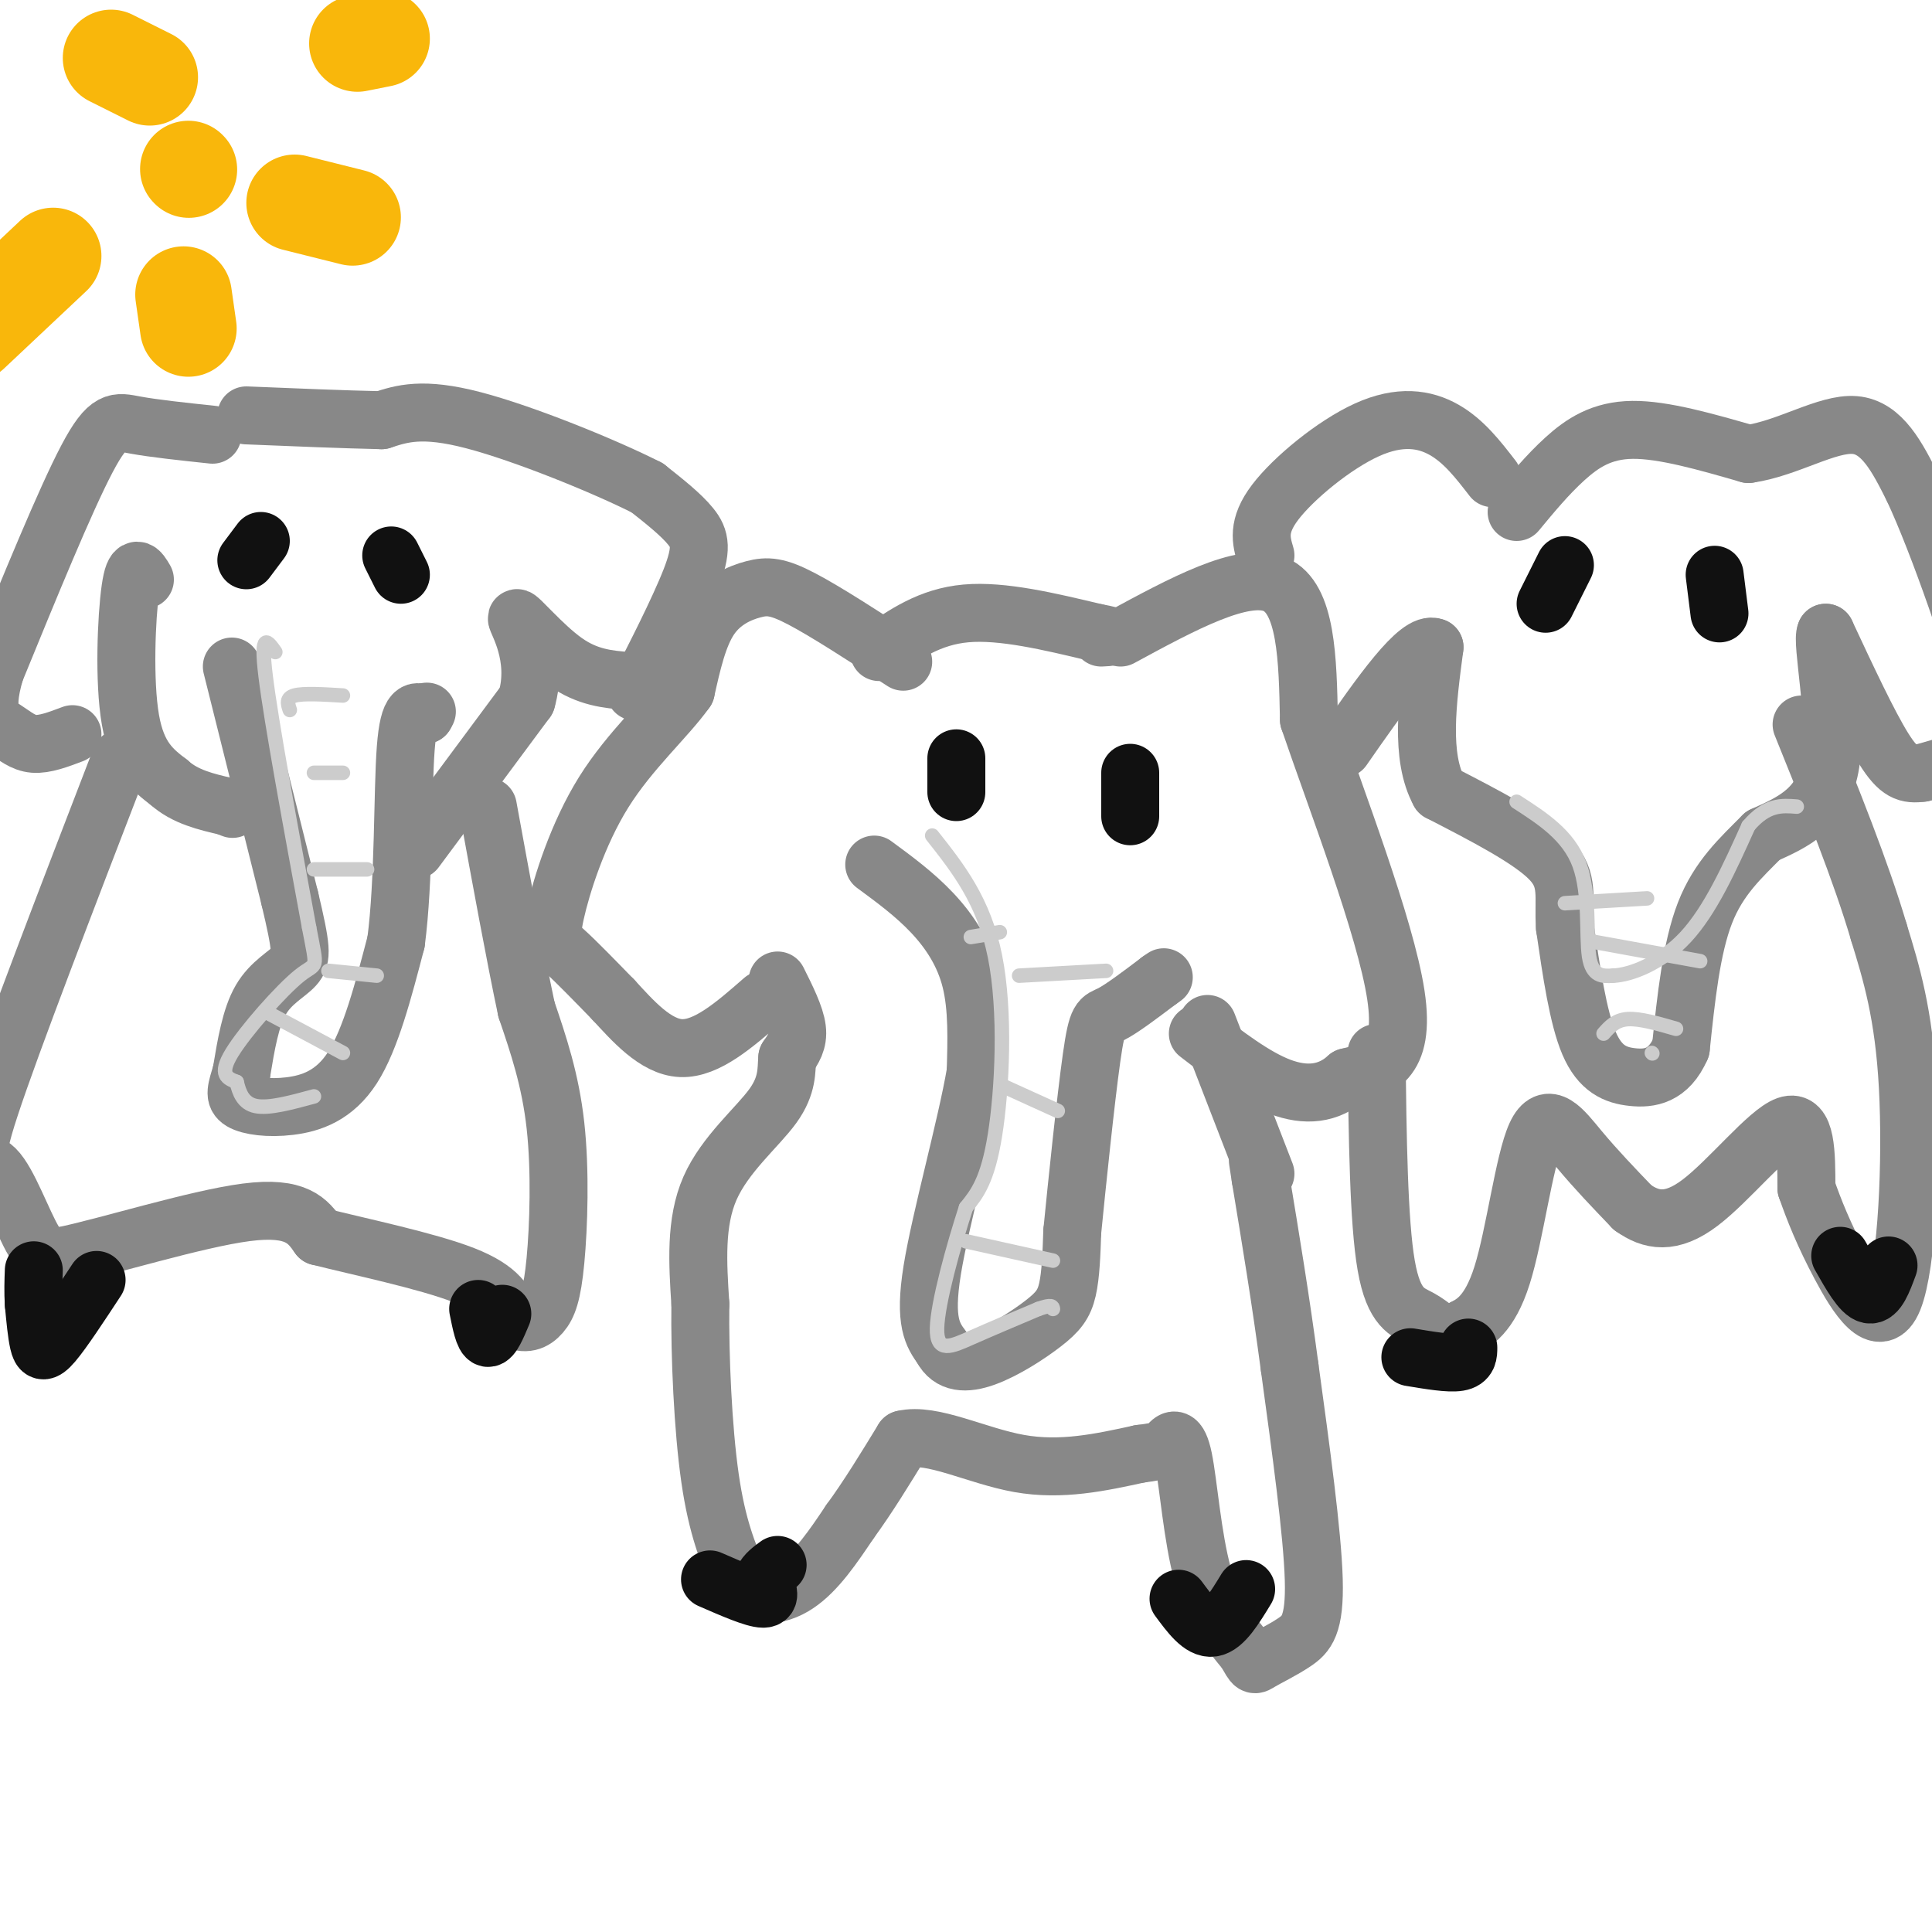 <svg viewBox='0 0 400 400' version='1.1' xmlns='http://www.w3.org/2000/svg' xmlns:xlink='http://www.w3.org/1999/xlink'><g fill='none' stroke='rgb(136,136,136)' stroke-width='12' stroke-linecap='round' stroke-linejoin='round'><path d='M182,135c5.250,-3.667 10.500,-7.333 18,-8c7.500,-0.667 17.250,1.667 27,4'/><path d='M227,131c4.667,0.833 2.833,0.917 1,1'/><path d='M187,137c-7.982,-5.179 -15.964,-10.357 -21,-13c-5.036,-2.643 -7.125,-2.750 -10,-2c-2.875,0.750 -6.536,2.357 -9,6c-2.464,3.643 -3.732,9.321 -5,15'/><path d='M142,143c-4.018,5.657 -11.561,12.300 -17,21c-5.439,8.700 -8.772,19.458 -10,25c-1.228,5.542 -0.351,5.869 2,8c2.351,2.131 6.175,6.065 10,10'/><path d='M127,207c3.911,4.222 8.689,9.778 14,10c5.311,0.222 11.156,-4.889 17,-10'/><path d='M181,179c4.200,3.089 8.400,6.178 12,10c3.600,3.822 6.600,8.378 8,14c1.400,5.622 1.200,12.311 1,19'/><path d='M202,222c-1.933,11.356 -7.267,30.244 -9,41c-1.733,10.756 0.133,13.378 2,16'/><path d='M195,279c1.697,3.279 4.939,3.477 9,2c4.061,-1.477 8.939,-4.628 12,-7c3.061,-2.372 4.303,-3.963 5,-7c0.697,-3.037 0.848,-7.518 1,-12'/><path d='M222,255c0.940,-9.548 2.792,-27.417 4,-36c1.208,-8.583 1.774,-7.881 4,-9c2.226,-1.119 6.113,-4.060 10,-7'/><path d='M240,203c1.667,-1.167 0.833,-0.583 0,0'/><path d='M232,132c12.750,-6.917 25.500,-13.833 32,-11c6.500,2.833 6.750,15.417 7,28'/><path d='M271,149c5.533,16.267 15.867,42.933 18,57c2.133,14.067 -3.933,15.533 -10,17'/><path d='M279,223c-3.911,3.578 -8.689,4.022 -14,2c-5.311,-2.022 -11.156,-6.511 -17,-11'/><path d='M161,203c1.833,3.667 3.667,7.333 4,10c0.333,2.667 -0.833,4.333 -2,6'/><path d='M163,219c-0.238,2.464 0.167,5.625 -3,10c-3.167,4.375 -9.905,9.964 -13,17c-3.095,7.036 -2.548,15.518 -2,24'/><path d='M145,270c-0.133,10.800 0.533,25.800 2,36c1.467,10.200 3.733,15.600 6,21'/><path d='M153,327c3.111,4.067 7.889,3.733 12,1c4.111,-2.733 7.556,-7.867 11,-13'/><path d='M176,315c3.667,-5.000 7.333,-11.000 11,-17'/><path d='M187,298c5.933,-1.444 15.267,3.444 24,5c8.733,1.556 16.867,-0.222 25,-2'/><path d='M236,301c5.080,-0.612 5.279,-1.144 6,-2c0.721,-0.856 1.963,-2.038 3,3c1.037,5.038 1.868,16.297 4,24c2.132,7.703 5.566,11.852 9,16'/><path d='M258,342c1.727,3.104 1.545,2.863 3,2c1.455,-0.863 4.545,-2.348 7,-4c2.455,-1.652 4.273,-3.472 4,-13c-0.273,-9.528 -2.636,-26.764 -5,-44'/><path d='M267,283c-1.833,-13.833 -3.917,-26.417 -6,-39'/><path d='M261,244c-1.000,-6.500 -0.500,-3.250 0,0'/><path d='M262,243c0.000,0.000 -12.000,-31.000 -12,-31'/><path d='M44,90c-6.067,-0.644 -12.133,-1.289 -16,-2c-3.867,-0.711 -5.533,-1.489 -10,7c-4.467,8.489 -11.733,26.244 -19,44'/><path d='M-1,139c-2.750,9.321 -0.125,10.625 2,12c2.125,1.375 3.750,2.821 6,3c2.250,0.179 5.125,-0.911 8,-2'/><path d='M30,120c-1.089,-1.867 -2.178,-3.733 -3,2c-0.822,5.733 -1.378,19.067 0,27c1.378,7.933 4.689,10.467 8,13'/><path d='M35,162c3.333,3.000 7.667,4.000 12,5'/><path d='M47,167c2.000,0.833 1.000,0.417 0,0'/><path d='M48,138c0.000,0.000 12.000,48.000 12,48'/><path d='M60,186c2.452,10.357 2.583,12.250 1,14c-1.583,1.750 -4.881,3.357 -7,7c-2.119,3.643 -3.060,9.321 -4,15'/><path d='M50,222c-1.046,3.574 -1.662,5.010 0,6c1.662,0.990 5.601,1.536 10,1c4.399,-0.536 9.257,-2.153 13,-8c3.743,-5.847 6.372,-15.923 9,-26'/><path d='M82,195c1.667,-12.622 1.333,-31.178 2,-40c0.667,-8.822 2.333,-7.911 4,-7'/><path d='M88,148c0.667,-1.167 0.333,-0.583 0,0'/><path d='M86,176c0.000,0.000 23.000,-31.000 23,-31'/><path d='M109,145c2.667,-9.131 -2.167,-16.458 -2,-17c0.167,-0.542 5.333,5.702 10,9c4.667,3.298 8.833,3.649 13,4'/><path d='M130,141c2.113,1.742 0.896,4.096 3,0c2.104,-4.096 7.528,-14.641 10,-21c2.472,-6.359 1.992,-8.531 0,-11c-1.992,-2.469 -5.496,-5.234 -9,-8'/><path d='M134,101c-8.556,-4.356 -25.444,-11.244 -36,-14c-10.556,-2.756 -14.778,-1.378 -19,0'/><path d='M79,87c-7.833,-0.167 -17.917,-0.583 -28,-1'/><path d='M314,106c3.200,-3.867 6.400,-7.733 10,-11c3.600,-3.267 7.600,-5.933 14,-6c6.400,-0.067 15.200,2.467 24,5'/><path d='M362,94c8.089,-1.133 16.311,-6.467 22,-6c5.689,0.467 8.844,6.733 12,13'/><path d='M396,101c5.452,11.571 13.083,34.000 16,45c2.917,11.000 1.119,10.571 -2,11c-3.119,0.429 -7.560,1.714 -12,3'/><path d='M398,160c-3.111,0.422 -4.889,-0.022 -8,-5c-3.111,-4.978 -7.556,-14.489 -12,-24'/><path d='M378,131c-1.022,1.600 2.422,17.600 1,27c-1.422,9.400 -7.711,12.200 -14,15'/><path d='M365,173c-4.622,4.644 -9.178,8.756 -12,16c-2.822,7.244 -3.911,17.622 -5,28'/><path d='M348,217c-2.560,5.821 -6.458,6.375 -10,6c-3.542,-0.375 -6.726,-1.679 -9,-7c-2.274,-5.321 -3.637,-14.661 -5,-24'/><path d='M324,192c-0.422,-6.222 1.022,-9.778 -3,-14c-4.022,-4.222 -13.511,-9.111 -23,-14'/><path d='M298,164c-4.000,-7.333 -2.500,-18.667 -1,-30'/><path d='M297,134c-3.333,-1.500 -11.167,9.750 -19,21'/><path d='M309,99c-2.970,-3.845 -5.940,-7.690 -10,-10c-4.060,-2.310 -9.208,-3.083 -16,0c-6.792,3.083 -15.226,10.024 -19,15c-3.774,4.976 -2.887,7.988 -2,11'/><path d='M285,218c0.214,17.482 0.429,34.964 2,44c1.571,9.036 4.500,9.625 7,11c2.500,1.375 4.571,3.536 6,4c1.429,0.464 2.214,-0.768 3,-2'/><path d='M303,275c1.960,-1.033 5.360,-2.617 8,-11c2.640,-8.383 4.518,-23.565 7,-29c2.482,-5.435 5.566,-1.124 9,3c3.434,4.124 7.217,8.062 11,12'/><path d='M338,250c3.845,2.738 7.958,3.583 14,-1c6.042,-4.583 14.012,-14.595 18,-16c3.988,-1.405 3.994,5.798 4,13'/><path d='M374,246c1.604,4.611 3.616,9.638 7,16c3.384,6.362 8.142,14.059 11,7c2.858,-7.059 3.817,-28.874 3,-44c-0.817,-15.126 -3.408,-23.563 -6,-32'/><path d='M389,193c-3.667,-12.500 -9.833,-27.750 -16,-43'/><path d='M25,157c-11.321,29.387 -22.643,58.774 -27,72c-4.357,13.226 -1.750,10.292 1,13c2.750,2.708 5.643,11.060 8,15c2.357,3.940 4.179,3.470 6,3'/><path d='M13,260c8.711,-1.756 27.489,-7.644 38,-9c10.511,-1.356 12.756,1.822 15,5'/><path d='M66,256c8.556,2.156 22.444,5.044 30,8c7.556,2.956 8.778,5.978 10,9'/><path d='M106,273c2.743,1.463 4.601,0.619 6,-1c1.399,-1.619 2.338,-4.013 3,-11c0.662,-6.987 1.046,-18.568 0,-28c-1.046,-9.432 -3.523,-16.716 -6,-24'/><path d='M109,209c-2.333,-11.000 -5.167,-26.500 -8,-42'/></g>
<g fill='none' stroke='rgb(17,17,17)' stroke-width='12' stroke-linecap='round' stroke-linejoin='round'><path d='M54,112c0.000,0.000 -3.000,4.000 -3,4'/><path d='M81,115c0.000,0.000 2.000,4.000 2,4'/><path d='M198,157c0.000,0.000 0.000,7.000 0,7'/><path d='M234,160c0.000,0.000 0.000,9.000 0,9'/><path d='M324,117c0.000,0.000 -4.000,8.000 -4,8'/><path d='M355,119c0.000,0.000 1.000,8.000 1,8'/><path d='M20,265c-3.489,5.311 -6.978,10.622 -9,13c-2.022,2.378 -2.578,1.822 -3,0c-0.422,-1.822 -0.711,-4.911 -1,-8'/><path d='M7,270c-0.167,-2.500 -0.083,-4.750 0,-7'/><path d='M99,271c0.583,2.917 1.167,5.833 2,6c0.833,0.167 1.917,-2.417 3,-5'/><path d='M147,327c4.583,2.000 9.167,4.000 11,4c1.833,0.000 0.917,-2.000 0,-4'/><path d='M158,327c0.500,-1.167 1.750,-2.083 3,-3'/><path d='M244,331c2.333,3.167 4.667,6.333 7,6c2.333,-0.333 4.667,-4.167 7,-8'/><path d='M292,281c4.000,0.667 8.000,1.333 10,1c2.000,-0.333 2.000,-1.667 2,-3'/><path d='M381,260c2.167,3.833 4.333,7.667 6,8c1.667,0.333 2.833,-2.833 4,-6'/></g>
<g fill='none' stroke='rgb(204,204,204)' stroke-width='3' stroke-linecap='round' stroke-linejoin='round'><path d='M57,135c-1.583,-2.250 -3.167,-4.500 -2,5c1.167,9.500 5.083,30.750 9,52'/><path d='M64,192c1.786,9.429 1.750,7.000 -2,10c-3.750,3.000 -11.214,11.429 -14,16c-2.786,4.571 -0.893,5.286 1,6'/><path d='M49,224c0.511,2.133 1.289,4.467 4,5c2.711,0.533 7.356,-0.733 12,-2'/><path d='M56,210c0.000,0.000 15.000,8.000 15,8'/><path d='M68,201c0.000,0.000 10.000,1.000 10,1'/><path d='M65,180c0.000,0.000 11.000,0.000 11,0'/><path d='M65,160c0.000,0.000 6.000,0.000 6,0'/><path d='M60,147c-0.417,-1.250 -0.833,-2.500 1,-3c1.833,-0.500 5.917,-0.250 10,0'/><path d='M193,173c5.356,6.778 10.711,13.556 13,25c2.289,11.444 1.511,27.556 0,37c-1.511,9.444 -3.756,12.222 -6,15'/><path d='M200,250c-2.536,7.786 -5.875,19.750 -6,25c-0.125,5.250 2.964,3.786 7,2c4.036,-1.786 9.018,-3.893 14,-6'/><path d='M215,271c2.833,-1.000 2.917,-0.500 3,0'/><path d='M200,257c0.000,0.000 18.000,4.000 18,4'/><path d='M208,225c0.000,0.000 11.000,5.000 11,5'/><path d='M211,202c0.000,0.000 18.000,-1.000 18,-1'/><path d='M201,194c0.000,0.000 6.000,-1.000 6,-1'/><path d='M314,166c5.378,3.467 10.756,6.933 13,13c2.244,6.067 1.356,14.733 2,19c0.644,4.267 2.822,4.133 5,4'/><path d='M334,202c3.533,-0.133 9.867,-2.467 15,-8c5.133,-5.533 9.067,-14.267 13,-23'/><path d='M362,171c3.833,-4.500 6.917,-4.250 10,-4'/><path d='M324,187c0.000,0.000 17.000,-1.000 17,-1'/><path d='M330,195c0.000,0.000 22.000,4.000 22,4'/><path d='M332,214c1.250,-1.417 2.500,-2.833 5,-3c2.500,-0.167 6.250,0.917 10,2'/><path d='M342,218c0.000,0.000 0.100,0.100 0.1,0.1'/></g>
<g fill='none' stroke='rgb(249,183,11)' stroke-width='20' stroke-linecap='round' stroke-linejoin='round'><path d='M39,35c0.000,0.000 0.100,0.100 0.1,0.1'/><path d='M61,42c0.000,0.000 12.000,3.000 12,3'/><path d='M74,9c0.000,0.000 5.000,-1.000 5,-1'/><path d='M31,16c0.000,0.000 -8.000,-4.000 -8,-4'/><path d='M11,53c0.000,0.000 -17.000,16.000 -17,16'/><path d='M38,61c0.000,0.000 1.000,7.000 1,7'/></g>
</svg>